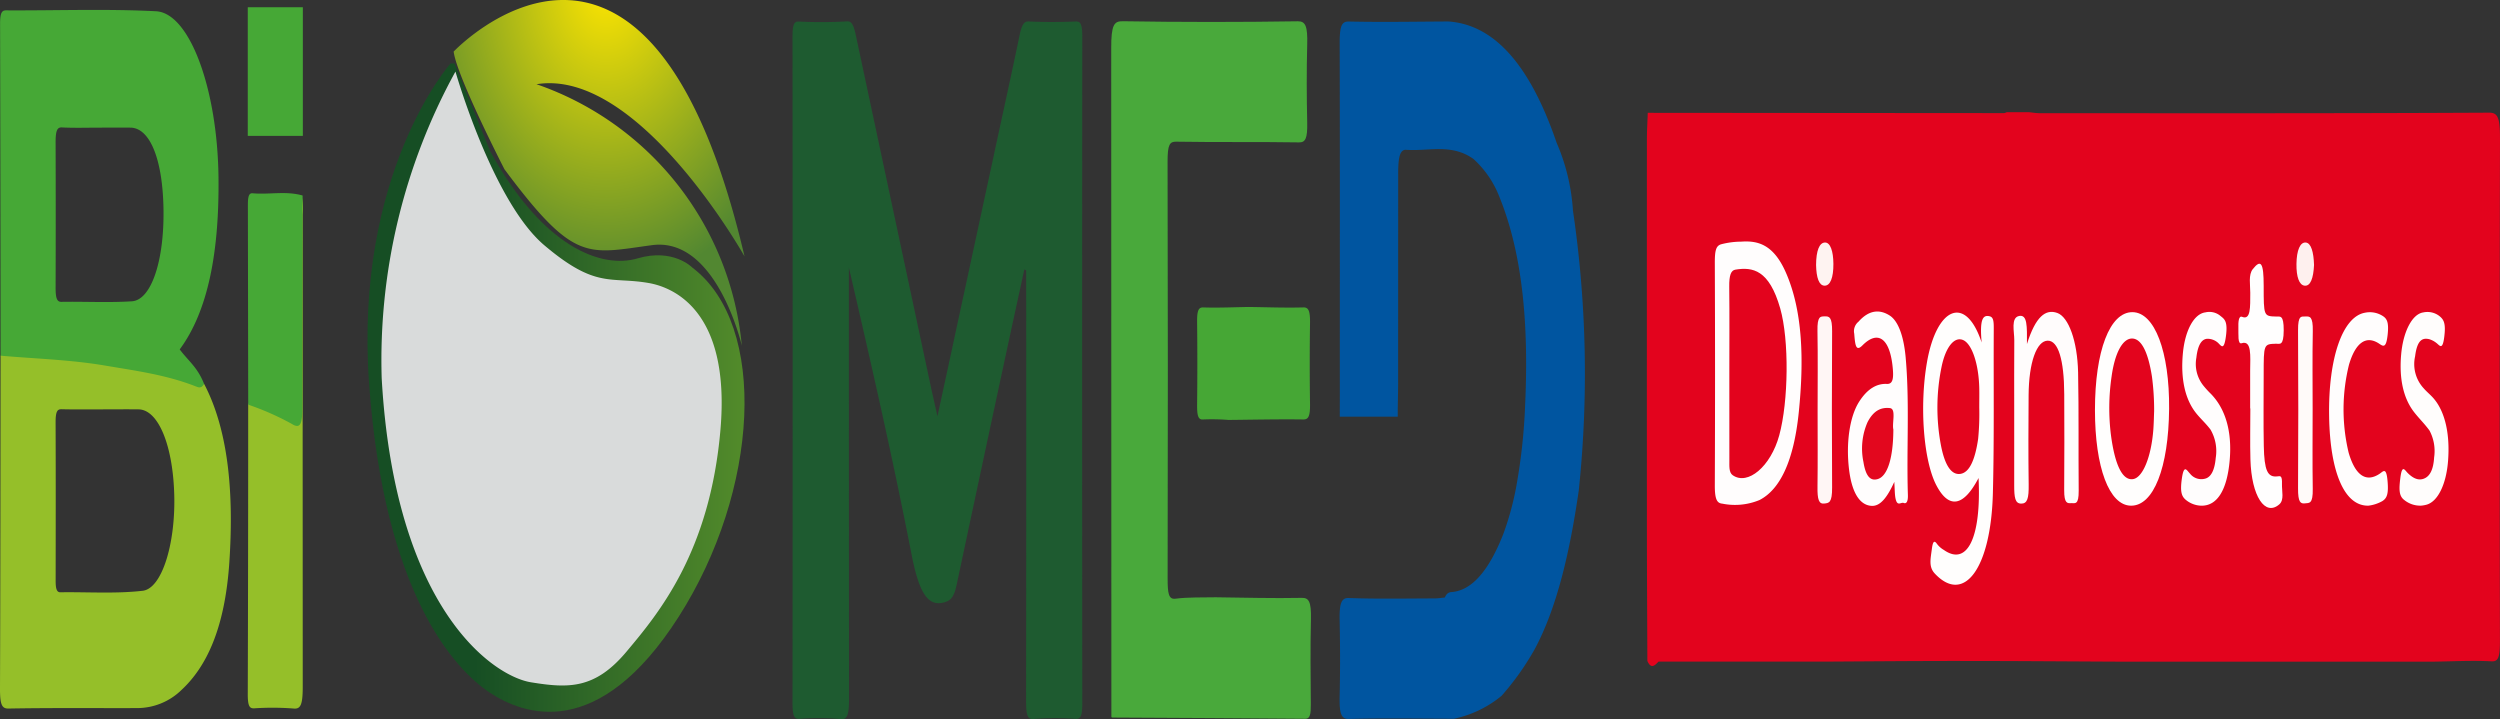 <svg xmlns="http://www.w3.org/2000/svg" xmlns:xlink="http://www.w3.org/1999/xlink" width="321.063" height="92.346" viewBox="0 0 321.063 92.346">
  <rect x="0" y="0" width="321.063" height="92.346" fill="#333333" stroke="none"/>
  <defs>
    <linearGradient id="linear-gradient" x1="1.291" y1="0.5" x2="0.291" y2="0.5" gradientUnits="objectBoundingBox">
      <stop offset="0" stop-color="#73ac2e"/>
      <stop offset="1" stop-color="#164e24"/>
    </linearGradient>
    <radialGradient id="radial-gradient" cx="0.521" cy="0.276" r="0.608" gradientTransform="translate(-0.094) scale(1.188 1)" gradientUnits="objectBoundingBox">
      <stop offset="0" stop-color="#ffe600"/>
      <stop offset="1" stop-color="#528731"/>
    </radialGradient>
  </defs>
  <g id="Group_1386" data-name="Group 1386" transform="translate(-790.58 -291.027)">
    <path id="Path_1049" data-name="Path 1049" d="M868.19,302.584s-12.407,13.988-10.461,41.114,11.069,36.735,15.448,39.654,14.009,6.446,24.328-9.731,11.5-37.433,1.743-44.813c0,0-2.46-2.545-7.041-1.188s-12.13-1.357-18.916-13.742l-4.58-11.295Z" transform="translate(-19.749 -3.409)" fill="url(#linear-gradient)"/>
    <path id="Path_1050" data-name="Path 1050" d="M1113.265,382.025h-21.188c-.483.513-.965.988-1.431-.092-.021-5.7-.056-11.394-.059-17.091q-.012-24.957,0-49.912c0-1.129.072-2.257.111-3.385q22.878.021,45.755.037a1.13,1.13,0,0,0,.348-.121h2.82c.469.045.938.13,1.406.13,19.244.006,38.488.035,57.732-.066,1.158-.006,1.391.742,1.385,3.442q-.074,32.185-.006,64.371c0,2.145-.21,2.7-1.09,2.649-2.467-.133-4.936.008-7.4.041l-3.533,0h-36.955c-6.687-.032-13.374-.087-20.061-.088C1125.154,381.934,1119.209,381.992,1113.265,382.025Z" transform="translate(-88.503 -6.028)" fill="#e3031d"/>
    <path id="Path_1051" data-name="Path 1051" d="M953.565,345.639c2.6-12.026,5.111-23.681,7.627-35.336.98-4.541,1.979-9.058,2.926-13.64.263-1.269.56-1.765,1.156-1.736,2,.1,4,.085,6,.008.607-.023.893.172.891,1.949q-.036,42.8,0,85.606c0,1.709-.243,2.028-.873,2a37.473,37.473,0,0,0-5.411.02c-.834.078-.937-.722-.935-2.455q.034-26.2.014-52.394v-2.742l-.235-.159c-.825,3.8-1.655,7.589-2.473,11.4q-3.12,14.526-6.217,29.079c-.345,1.638-.776,2.037-1.523,2.267-2.134.658-3.294-1.12-4.262-6.073-2.441-12.5-5.213-24.625-8.061-36.907v2.887q0,26.2.02,52.394c0,2.1-.179,2.806-1.086,2.708a33.094,33.094,0,0,0-5.294-.025c-.64.033-.88-.324-.878-2.03q.032-42.8,0-85.606c0-1.536.2-1.936.8-1.914a59.36,59.36,0,0,0,6.236-.023c.728-.051.928,1,1.182,2.19q4.8,22.513,9.61,45.016C953.014,343.191,953.256,344.246,953.565,345.639Z" transform="translate(-42.591 -1.146)" fill="#1e5b30"/>
    <path id="Path_1052" data-name="Path 1052" d="M1055.424,381.531a14.2,14.2,0,0,1-6.123,2.955c-4.509-.011-9.018-.088-13.527.024-.943.023-1.211-.661-1.16-2.882.073-3.234.07-6.492,0-9.727-.047-2.2.207-2.952,1.163-2.917,3.685.136,7.371.059,11.058.05.43,0,.859-.076,1.289-.117.245-.572.553-.677.872-.7,2.652-.2,4.838-2.857,6.648-7.484a37.227,37.227,0,0,0,1.667-6.135,74.038,74.038,0,0,0,1.123-10.352c.47-10.114-.262-19.341-3.332-26.852a12.752,12.752,0,0,0-3.306-4.8c-2.845-2.013-5.758-.96-8.641-1.172-.967-.072-1.021,1.544-1.022,3.275q-.006,13.283-.007,26.566c0,1.5-.062,3.182-.048,4.428h-7.447c0-.7.009-2.1.008-3.086-.007-14.949.021-29.9-.02-44.845-.006-2.3.278-2.831,1.182-2.812,4.264.094,8.529.012,12.794-.007,5.536.393,10.273,5,13.883,15.568a26.025,26.025,0,0,1,2.1,8.718,143.581,143.581,0,0,1,.746,35.947c-1.156,8.008-2.837,15.138-5.671,20.4A34.919,34.919,0,0,1,1055.424,381.531Z" transform="translate(-71.991 -1.156)" fill="#0055a0"/>
    <path id="Path_1053" data-name="Path 1053" d="M1006.429,368.874c3.681.042,7.362.152,11.043.075.892-.018,1.246.423,1.187,2.793-.09,3.609-.041,7.242-.015,10.863.009,1.274-.1,1.877-.7,1.872-8.265-.082-16.53-.113-24.8-.159-.038,0-.076-.039-.114-.061q.007-42.941-.02-85.882c-.006-3.041.367-3.5,1.492-3.48q11.235.182,22.472.006c.988-.014,1.27.629,1.206,3-.089,3.326-.072,6.683,0,10.014.042,2.033-.23,2.553-1.05,2.539-5.255-.088-10.511,0-15.766-.092-.834-.015-1.122.333-1.117,2.588q.067,26.766.007,53.534c0,1.906.131,2.68,1,2.572C1002.979,368.838,1004.705,368.916,1006.429,368.874Z" transform="translate(-59.721 -1.141)" fill="#49a93b"/>
    <path id="Path_1054" data-name="Path 1054" d="M842.608,326.646a6.938,6.938,0,0,1,.149,2.448q.006,30.314.016,60.629c0,2.295-.262,2.9-1.174,2.806a35.254,35.254,0,0,0-5.053-.027c-.562.023-.838-.2-.833-1.827q.059-18.585.054-37.171c.415-.875.89-.518,1.348-.356,1.28.455,2.541,1.176,3.813,1.734,1.112.487,1.251.252,1.261-2.479.027-7.247,0-14.495.016-21.742A10.2,10.2,0,0,1,842.608,326.646Z" transform="translate(-13.314 -10.508)" fill="#95bf29"/>
    <path id="Path_1055" data-name="Path 1055" d="M1015.278,346.946c2.343.032,4.685.123,7.027.058.67-.018.869.467.846,2.081-.048,3.417-.049,6.843,0,10.26.024,1.65-.207,2.057-.858,2.048-3.2-.044-6.4.03-9.6.062a26.839,26.839,0,0,0-3.273-.06c-.638.059-.785-.5-.769-1.949q.057-5.262,0-10.53c-.018-1.5.171-1.93.786-1.91C1011.38,347.07,1013.33,346.978,1015.278,346.946Z" transform="translate(-64.331 -16.497)" fill="#46a735"/>
    <path id="Path_1056" data-name="Path 1056" d="M842.762,326.514c-.015,8.828-.054,17.657-.03,26.484.007,2.427-.041,3.683-1.355,2.846a34.9,34.9,0,0,0-5.6-2.472q-.02-12.666-.044-25.331c0-1.019-.006-1.873.6-1.817C838.471,326.421,840.62,325.891,842.762,326.514Z" transform="translate(-13.319 -10.376)" fill="#46a836"/>
    <path id="Path_1057" data-name="Path 1057" d="M1106.345,335.037c2.075-.142,4.11.288,5.718,3.914,2.217,5,2.353,11.362,1.687,17.952-.644,6.365-2.438,9.978-5.043,11.315a8.221,8.221,0,0,1-4.8.464c-.658-.061-.953-.536-.945-2.362q.059-14.3,0-28.6c0-1.509.142-2.142.8-2.341A10.4,10.4,0,0,1,1106.345,335.037Z" transform="translate(-92.156 -12.977)" fill="#fffdfd"/>
    <path id="Path_1058" data-name="Path 1058" d="M1148.426,351.818c-.269-2.961.143-3.574,1-3.378.488.113.561.558.555,1.579-.038,7.051.068,14.122-.113,21.151-.25,9.723-3.731,14.3-7.462,10.313-.8-.857-.54-1.865-.379-3.12.118-.925.282-1.242.673-.67a2.959,2.959,0,0,0,.877.766c3.016,2.119,4.819-1.629,4.451-9.243-1.924,3.687-3.813,4.011-5.422.931-1.655-3.171-2.175-10.2-1.205-15.781C1142.636,347.252,1146.384,345.616,1148.426,351.818Z" transform="translate(-103.352 -16.801)" fill="#fffefd"/>
    <path id="Path_1059" data-name="Path 1059" d="M1176.835,372.745c-2.794-.025-4.627-4.895-4.626-12.291,0-7.593,1.906-12.572,4.809-12.563,2.857.008,4.777,5.067,4.714,12.418C1181.666,367.872,1179.738,372.771,1176.835,372.745Z" transform="translate(-112.584 -16.775)" fill="#fffefd"/>
    <path id="Path_1060" data-name="Path 1060" d="M1133.169,369.656c-.884,1.936-1.775,3.136-2.906,3.078-1.5-.078-2.526-1.622-2.9-4.618-.423-3.417.067-6.838,1.278-8.743,1.084-1.706,2.306-2.362,3.572-2.3.835.041.9-.841.713-2.434-.407-3.395-1.863-4.512-3.857-2.508-.823.828-.933-.02-1.045-1.493a1.566,1.566,0,0,1,.542-1.554c1.294-1.462,2.653-1.658,4.009-.795,1.112.709,1.811,2.7,2.051,5.382.521,5.831.1,11.781.286,17.662.03.942-.237,1.148-.534,1.029-.38-.153-.9.632-1.1-.859C1133.219,371.012,1133.217,370.474,1133.169,369.656Z" transform="translate(-99.311 -16.741)" fill="#fffdfd"/>
    <path id="Path_1061" data-name="Path 1061" d="M1159.1,351.97c1.115-3.547,2.4-4.528,3.9-3.99,1.433.513,2.585,3.584,2.669,7.658.1,5.046.031,10.112.076,15.167.017,1.871-.472,1.586-.936,1.6-.491.02-.94.107-.926-1.686.032-4.1.022-8.207.006-12.311-.017-4.439-.782-6.879-2.118-6.869-1.427.012-2.429,2.8-2.457,6.987-.025,3.816-.047,7.638.008,11.45.027,1.843-.174,2.5-.97,2.488-.769-.011-.894-.756-.888-2.392.025-6.2-.025-12.4.01-18.606.006-1.092-.473-2.885.625-3.1C1159.16,348.166,1159.109,349.669,1159.1,351.97Z" transform="translate(-108.208 -16.761)" fill="#fffcfc"/>
    <path id="Path_1062" data-name="Path 1062" d="M1230.5,372.735a3.252,3.252,0,0,1-2.236-.75c-.644-.51-.656-1.327-.469-2.8.226-1.771.546-1.041.945-.641.737.738,1.507,1.074,2.3.62.565-.326,1-1.07,1.093-2.614a5.61,5.61,0,0,0-.589-3.45c-.641-.887-1.337-1.54-1.99-2.383-1.376-1.775-1.926-4.288-1.654-7.393.26-2.953,1.419-5.193,2.837-5.4a2.5,2.5,0,0,1,2.089.477c.577.464.816.972.613,2.638-.227,1.866-.615,1.083-1.036.789a2.724,2.724,0,0,0-.909-.471c-.779-.175-1.529-.007-1.8,2.193a4.576,4.576,0,0,0,1.074,4.09c.457.532.948.89,1.4,1.445,1.4,1.719,2.012,4.52,1.757,7.884-.229,3.021-1.306,5.234-2.759,5.644A3.975,3.975,0,0,1,1230.5,372.735Z" transform="translate(-128.951 -16.773)" fill="#fffdfc"/>
    <path id="Path_1063" data-name="Path 1063" d="M1190.486,372.738a3.235,3.235,0,0,1-1.849-.646c-.624-.463-.9-.985-.64-2.823.273-1.915.635-1.07,1.045-.651a1.847,1.847,0,0,0,2.068.611c.632-.237,1.1-1.03,1.237-2.616a5.5,5.5,0,0,0-.664-3.642c-.58-.772-1.208-1.326-1.8-2.049-1.476-1.8-2.067-4.479-1.748-7.8.28-2.925,1.44-5.041,2.9-5.213a2.212,2.212,0,0,1,1.858.408c.521.436,1.038.618.764,2.673-.271,2.028-.649,1.112-1.109.751a2.05,2.05,0,0,0-1.151-.436c-.725-.049-1.331.575-1.535,2.429a4.446,4.446,0,0,0,.882,3.561,11.79,11.79,0,0,0,.957,1.055c1.913,1.942,2.756,4.874,2.443,8.522C1193.813,370.735,1192.539,372.777,1190.486,372.738Z" transform="translate(-117.213 -16.768)" fill="#fffdfd"/>
    <path id="Path_1064" data-name="Path 1064" d="M1219.924,372.747c-3.078.09-4.949-4.252-5.061-11.515-.115-7.437,1.726-12.755,4.6-13.262a3.074,3.074,0,0,1,2.213.372c.579.347.893.765.7,2.486-.189,1.7-.543,1.484-1.067,1.129-1.681-1.141-3.053-.156-3.889,2.675a23.9,23.9,0,0,0-.052,11.3c.845,2.924,2.236,3.9,4,2.706.462-.312.844-.878,1,.953.139,1.605-.056,2.195-.684,2.579A4.8,4.8,0,0,1,1219.924,372.747Z" transform="translate(-125.166 -16.781)" fill="#fffdfd"/>
    <path id="Path_1065" data-name="Path 1065" d="M1199.848,357.651c0-1.618-.01-3.237,0-4.854.016-1.876.213-3.939-1.091-3.517-.531.173-.395-1.118-.422-1.906-.029-.839.04-1.662.479-1.483,1.129.462,1.038-1.288,1.048-3.091.006-1.022-.262-2.3.323-3.036,1.053-1.329,1.4-.818,1.4,2.148,0,3.885,0,3.9,1.606,3.94.512.013.975-.244.966,1.777-.01,2.058-.505,1.7-1,1.715-1.573.049-1.573.051-1.573,3.992,0,3.046-.044,6.1.015,9.135.061,3.156.483,4.066,1.755,3.906.38-.048.614-.128.58.984-.028.921.309,2.04-.337,2.606-1.83,1.6-3.581-1.02-3.715-5.754-.061-2.178-.01-4.374-.01-6.563Z" transform="translate(-120.291 -14.174)" fill="#fffefe"/>
    <path id="Path_1066" data-name="Path 1066" d="M1211.077,360.54c0,3.426-.039,6.856.015,10.278.03,1.955-.441,1.794-.971,1.856-.591.068-.928-.1-.917-1.927q.063-10.135,0-20.272c-.015-2,.428-1.781.95-1.8.554-.024.976-.032.943,1.877C1211.033,353.872,1211.077,357.208,1211.077,360.54Z" transform="translate(-123.496 -17.004)" fill="#fffaf9"/>
    <path id="Path_1067" data-name="Path 1067" d="M1121.677,360.829c0-3.435.044-6.874-.018-10.3-.035-1.918.384-1.863.938-1.873.575-.011.955.061.943,1.925q-.06,10.014,0,20.032c.014,2.019-.41,2.016-1.021,2.083-.685.074-.878-.531-.856-2.135C1121.707,367.319,1121.676,364.073,1121.677,360.829Z" transform="translate(-97.671 -17)" fill="#fff6f5"/>
    <path id="Path_1068" data-name="Path 1068" d="M1121.407,338.087c.013-1.866.429-2.87,1.148-2.882.694-.012,1.066,1.142,1.076,2.738.012,1.763-.392,2.83-1.148,2.805C1121.781,340.725,1121.442,339.732,1121.407,338.087Z" transform="translate(-97.597 -13.033)" fill="#fef3f1"/>
    <path id="Path_1069" data-name="Path 1069" d="M1211.174,338.092c-.081,1.715-.462,2.741-1.213,2.656-.7-.08-1.065-1.139-1.045-2.777.022-1.786.477-2.83,1.2-2.764C1210.794,335.269,1211.123,336.419,1211.174,338.092Z" transform="translate(-123.413 -13.033)" fill="#fef0ee"/>
    <path id="Path_1070" data-name="Path 1070" d="M818.645,314.285c-.135-11.266-3.685-21.055-8.019-21.279-6.421-.331-12.848-.08-19.272-.116-.539,0-.761.329-.758,1.752q.052,21.3.062,42.6c.3.714.691.875,1.086.865,1.371-.034,2.733.462,4.094.525a94.313,94.313,0,0,1,19.636,3.257c.482.127,1.036.487,1.315-1.044-.852-2.143-2.036-2.951-3.125-4.412C817.3,331.526,818.761,323.917,818.645,314.285Zm-11.124,15.969c-3.018.192-6.04.02-9.06.071-.571.009-.739-.5-.735-1.837q.031-9.3,0-18.61c-.007-1.506.191-1.985.8-1.953,1.607.082,3.216.028,4.824.027,1.334,0,2.667-.02,4,0,2.518.047,4.145,4.116,4.233,10.559C811.674,325.076,810.007,330.1,807.521,330.254Z" transform="translate(-0.005 -0.533)" fill="#46a836"/>
    <path id="Path_1071" data-name="Path 1071" d="M816.784,359.422c-.308.623-.677.493-1.015.36-3.856-1.518-7.754-2.02-11.639-2.683-4.482-.766-8.984-.881-13.477-1.279-.018,14.213-.015,28.427-.073,42.639-.009,2.144.218,2.7,1.1,2.678,5.49-.1,10.979-.043,16.47-.058a8.162,8.162,0,0,0,5.76-2.35c3.147-2.93,5.535-7.809,6.115-16.27C820.639,373.5,819.92,365.387,816.784,359.422ZM808.9,386.013c-3.518.4-7.049.14-10.574.192-.461.007-.606-.457-.6-1.531.011-6.767.021-13.535-.006-20.3-.006-1.517.286-1.688.788-1.676,1.763.044,3.526.017,5.289.017,1.528,0,3.055-.02,4.583,0,2.53.041,4.419,4.612,4.58,11.051C813.116,380.007,811.374,385.731,808.9,386.013Z" transform="translate(0 -19.115)" fill="#95bf29"/>
    <path id="Path_1072" data-name="Path 1072" d="M1105.6,353.41c0-3.711.029-7.424-.013-11.133-.018-1.494.24-2.083.791-2.173,2.215-.363,4.343.006,5.758,4.986,1.158,4.074,1.064,11.932-.129,16.3-1.094,4-4.04,6.463-5.97,5.117-.507-.352-.432-1.146-.434-1.96Q1105.592,358.977,1105.6,353.41Z" transform="translate(-92.929 -14.448)" fill="#e3031d"/>
    <path id="Path_1073" data-name="Path 1073" d="M1148.883,361.6a33.122,33.122,0,0,1-.145,4.035c-.394,2.668-1.107,4.329-2.3,4.488s-2.026-1.232-2.5-3.8a26,26,0,0,1,.092-9.892c.536-2.668,1.7-4.013,2.818-3.48s1.971,3.1,2.036,6.177C1148.9,359.889,1148.883,360.65,1148.883,361.6Z" transform="translate(-104.116 -18.235)" fill="#e3041d"/>
    <path id="Path_1074" data-name="Path 1074" d="M1180.578,362.016c-.027.644-.038,1.506-.1,2.345-.266,3.539-1.359,6.2-2.606,6.389-1.349.207-2.322-1.773-2.835-5.62a28.036,28.036,0,0,1,.078-7.563c.421-3.053,1.426-4.859,2.61-4.871,1.2-.013,2.081,1.712,2.575,4.907A32.736,32.736,0,0,1,1180.578,362.016Z" transform="translate(-113.353 -18.193)" fill="#e3041d"/>
    <path id="Path_1075" data-name="Path 1075" d="M1133.812,368.108c-.017,3.7-.765,6.017-2.023,6.371-.794.224-1.49-.135-1.818-2.193a8.442,8.442,0,0,1,.523-5.114c.833-1.62,1.867-1.922,2.874-1.813C1134.212,365.451,1133.616,367.332,1133.812,368.108Z" transform="translate(-100.077 -21.923)" fill="#e3071e"/>
    <rect id="Rectangle_146" data-name="Rectangle 146" width="7.072" height="16.52" transform="translate(822.401 291.957)" fill="#46a836"/>
    <path id="Path_1076" data-name="Path 1076" d="M869.559,304.063s4.755,16.668,11.4,22.3,8.455,4,13.391,4.852c2.67.46,10.595,3.043,9.242,18.822s-8,23.669-12.06,28.515-7.439,4.734-12.285,3.944-17.47-9.386-19.161-39.013A76.959,76.959,0,0,1,869.559,304.063Z" transform="translate(-20.486 -3.846)" fill="#d9dbdb"/>
    <path id="Path_1077" data-name="Path 1077" d="M873.219,297.653s25-26.436,37.355,26.3c0,0-13.6-24.238-26.713-22.109a39.39,39.39,0,0,1,26.367,33.576s-3.222-14.02-11.535-12.908-9.957,2.334-18.951-9.75C879.742,312.759,873.631,300.88,873.219,297.653Z" transform="translate(-24.379)" fill="url(#radial-gradient)"/>
  </g>
</svg>
